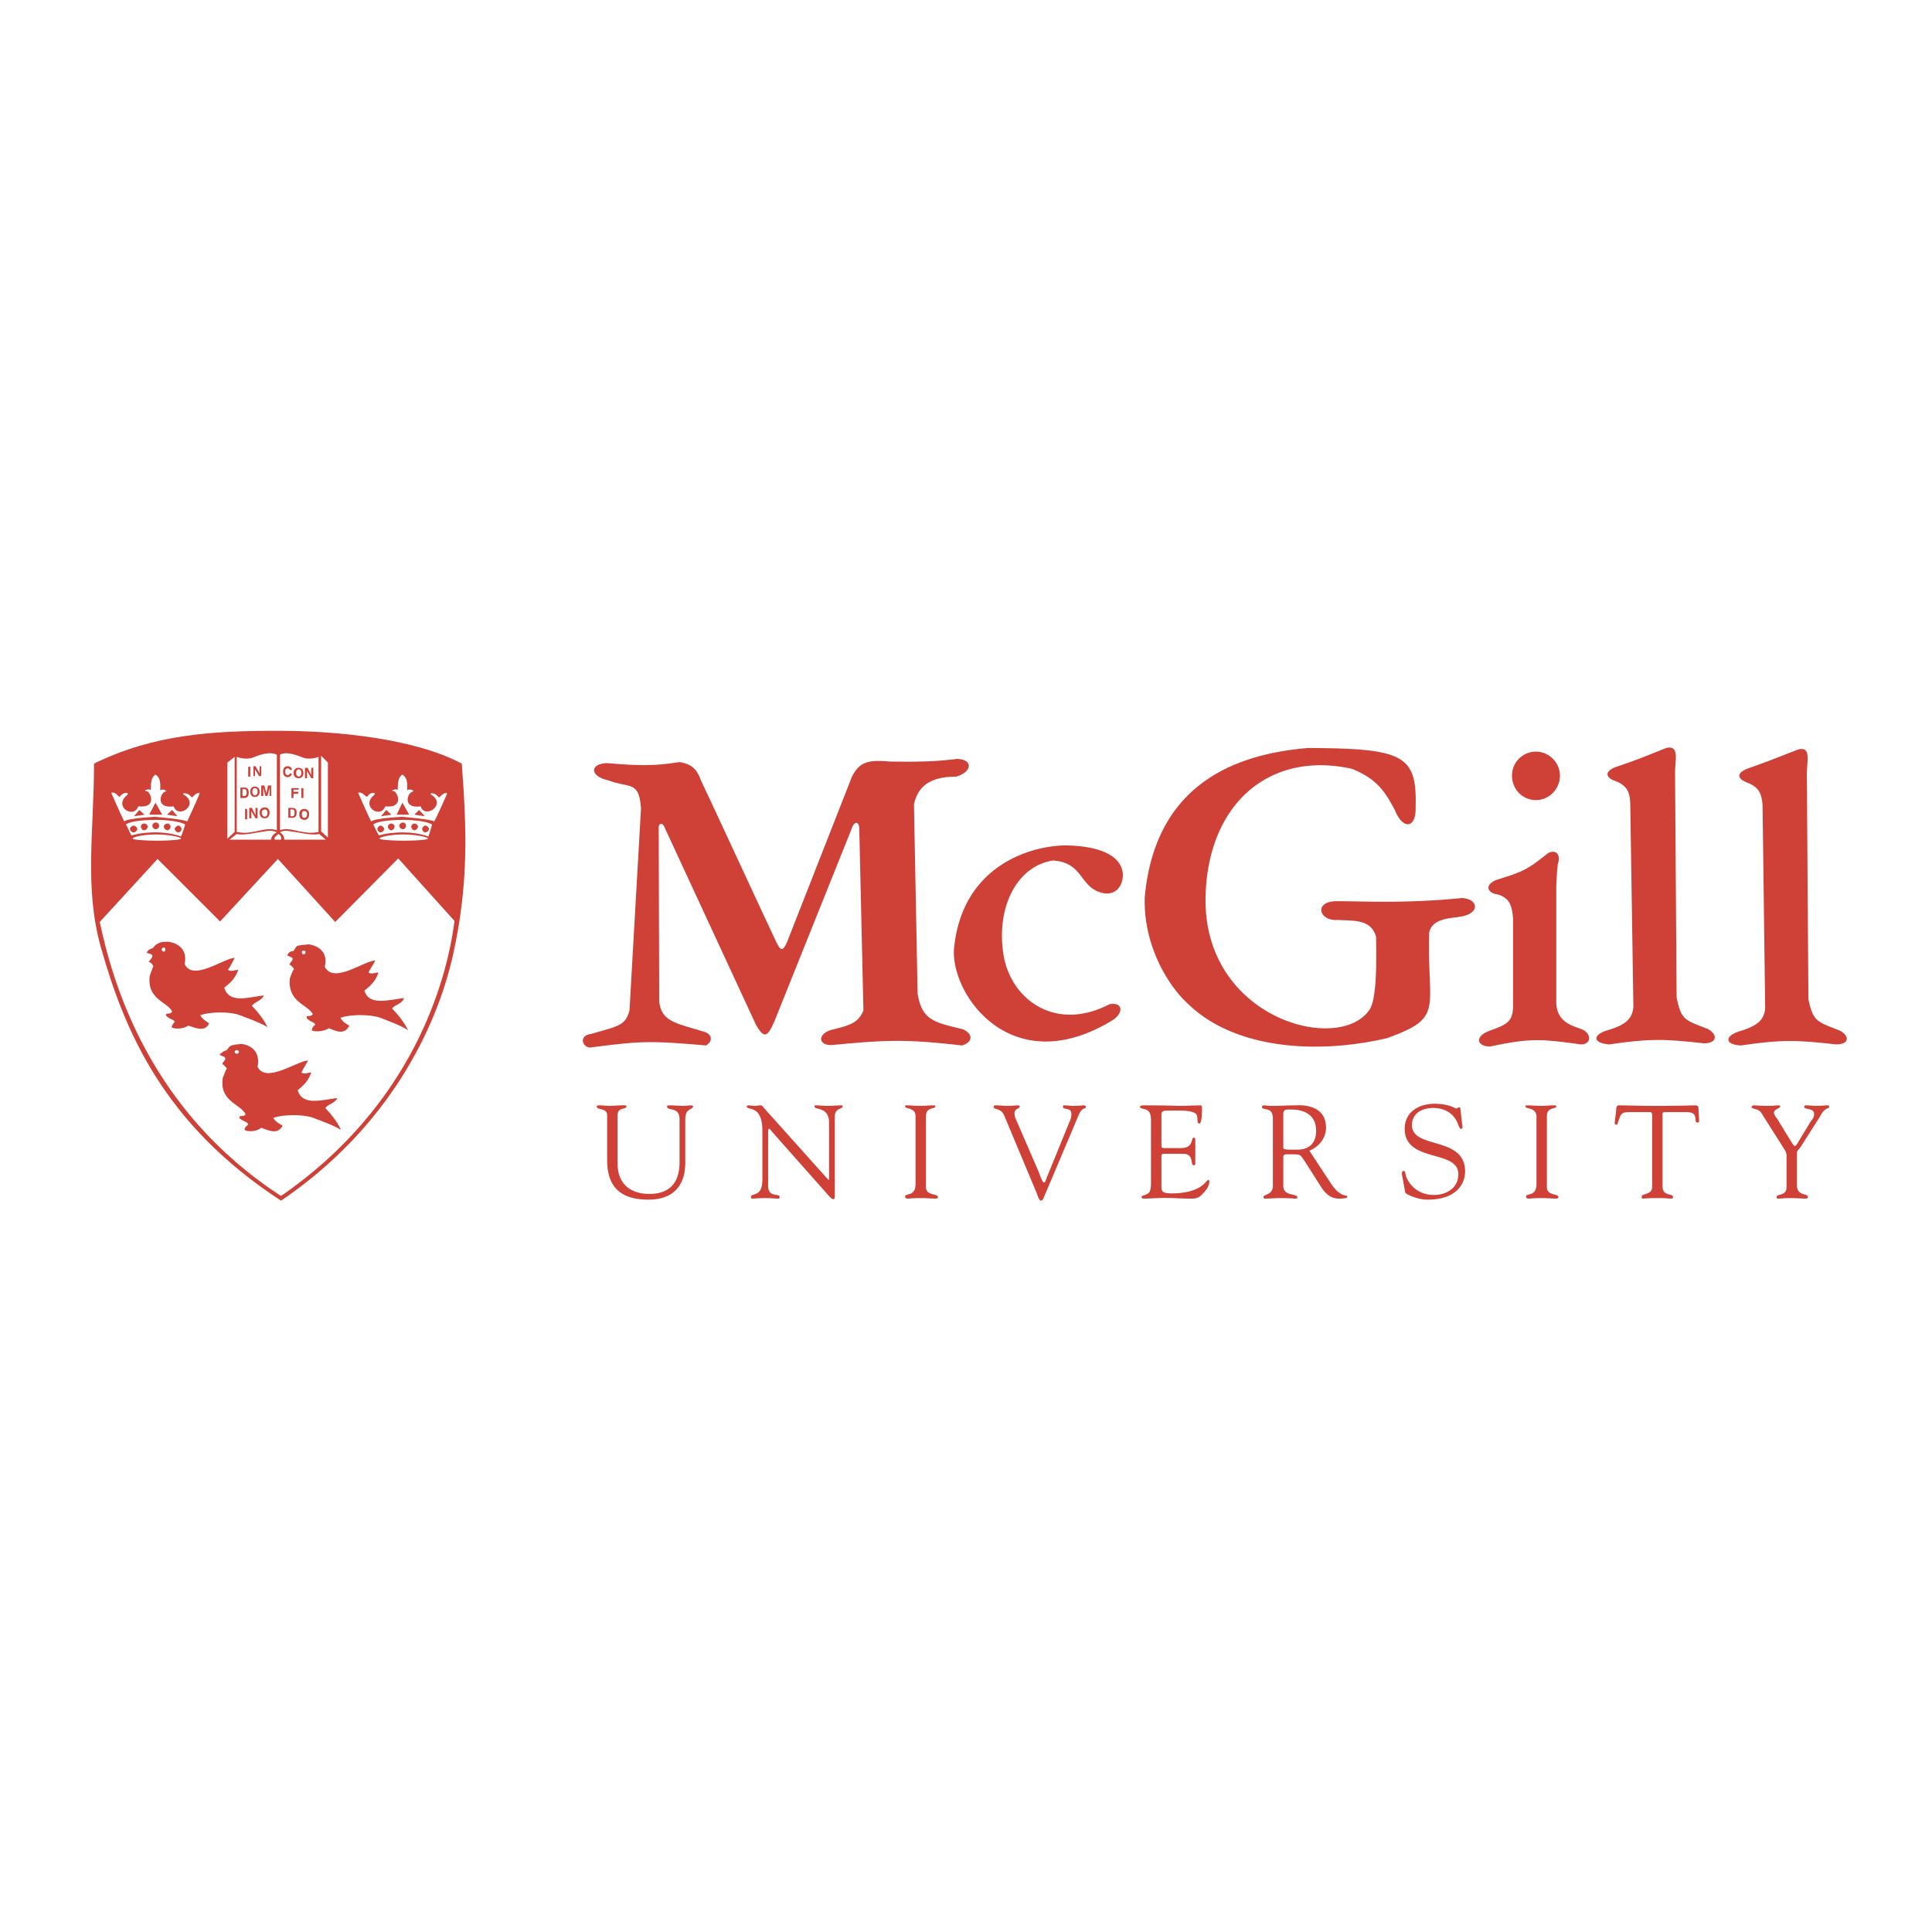 <svg xmlns="http://www.w3.org/2000/svg" width="2500" height="2500" viewBox="0 0 192.756 192.756"><g fill-rule="evenodd" clip-rule="evenodd"><path fill="#fff" d="M0 0h192.756v192.756H0V0z"/><path d="M61.613 111.32c0-.936.884-.572.884-.936 0-.156-.364-.104-.416-.104-.416 0-.832.053-1.247.053-.364 0-.676-.053-1.04-.053-.052 0-.26 0-.26.104 0 .416 1.04.104 1.04.885v4.416c0 2.027.675 4.002 4.105 4.002 3.847 0 3.69-3.273 3.69-3.896v-4.107c0-1.195.779-.936.779-1.299 0-.051-.104-.104-.155-.104-.26 0-.521.053-.728.053-.52 0-1.04-.053-1.559-.053-.052 0-.156.053-.156.104 0 .52 1.248-.051 1.248 1.299v4.262c0 1.561-.572 3.172-3.015 3.172-1.819 0-3.17-.936-3.17-3.066v-4.732zM76.062 117.713c0 1.82-1.144 1.248-1.144 1.715 0 .053 0 .156.156.156.104 0 .78-.051 1.248-.051.624 0 1.039.051 1.352.051.104 0 .104-.104.104-.207 0-.312-1.144.104-1.144-1.039v-5.406c0-.26.052-.312.104-.312.104 0 .26.26.26.26l5.665 6.395c.26.311.416.363.52.363s.104-.209.104-.572v-7.641c0-.936.78-.727.78-1.039 0-.104-.052-.104-.156-.104-.312 0-.883.053-1.299.053-.416 0-.832-.053-1.195-.053-.104 0-.156 0-.156.104 0 .416 1.455-.051 1.455 1.664v5.508c0 .105 0 .156-.052.156l-.156-.156-6.289-7.016c-.052-.053-.156-.26-.312-.26-.208 0-.416.053-.624.053-.208 0-.415-.053-.623-.053-.052 0-.156.053-.156.104 0 .469 1.56-.26 1.56 2.443v4.884h-.002zM91.342 118.129c0 1.299-1.04.883-1.04 1.248 0 .104.053.207.312.207.156 0 .416-.051 1.248-.051.572 0 1.144.051 1.403.051s.312-.051.312-.156c0-.363-1.195-.104-1.195-.986v-7.068c0-.988.936-.676.936-.988 0-.104-.052-.104-.26-.104-.364 0-.779.053-1.195.053-.468 0-.987-.053-1.455-.053-.104 0-.104 0-.104.104 0 .312 1.04.053 1.04.988v6.755h-.002zM103.4 118.961c.104.26.26.832.467.832.209 0 .312-.469.469-.781l3.273-7.742c.365-.885.729-.572.729-.832 0-.104-.104-.156-.209-.156-.207 0-.416.053-1.039.053-.26 0-.572-.053-.883-.053-.104 0-.156 0-.156.156 0 .311.832.051.832.623.051.312-.104.729-.209.936l-2.287 5.613c-.051.156-.104.363-.207.363-.156 0-.26-.26-.52-.986l-2.34-5.406a1.318 1.318 0 0 1-.104-.52c0-.467.572-.467.52-.676 0-.051-.104-.104-.154-.104-.209 0-.676.053-1.041.053-.416 0-.832-.053-1.195-.053-.156 0-.207.053-.207.156 0 .311.676.051 1.039.832l3.222 7.692zM115.873 111.633c0-.885-.051-.832 1.248-.832.52 0 1.871-.053 2.234.363.209.312 0 .936.312.936.053 0 .26-.104.26-1.559 0-.156-.053-.26-.156-.26-.363 0-1.611.053-1.871.053-.52 0-1.246-.053-3.689-.053-.416 0-.469.053-.469.156 0 .156.26.156.365.207.727.104.727.729.727 1.299v6.029c0 .572-.051.988-.363 1.145-.416.207-.572.156-.572.311 0 .105.053.156.209.156.52 0 1.039-.051 1.559-.051 1.039-.053 2.027.051 3.014.051.572 0 .885 0 1.301-.467.311-.312.676-.779.676-1.248 0-.053-.053-.156-.105-.156-.207 0-.623 1.352-3.689 1.352-1.092 0-.988-.312-.988-1.092v-2.441c0-.209-.051-.416.26-.416h1.924c1.092 0 .676 1.143 1.039 1.143.104 0 .156-.053.156-.156v-1.039-1.352c0-.104-.053-.207-.156-.207-.311 0 .053 1.039-1.299 1.039h-1.404c-.57 0-.52 0-.52-.469v-2.442h-.003zM130.635 114.803c.936-.363 1.662-1.248 1.662-2.287 0-2.547-2.91-2.234-3.117-2.234-.676 0-1.455.053-2.184.053-.676 0-.623-.053-.832-.053-.156 0-.26.053-.26.156 0 .416 1.092-.104 1.092 1.143v6.705c0 .988-.936.832-.936 1.143 0 .053.053.156.104.156.52 0 1.041-.051 1.508-.051 1.092 0 1.402.051 1.508.051.104 0 .26 0 .26-.104 0-.469-1.404-.053-1.404-1.195v-2.754c0-.156-.051-.365.365-.365 1.455 0 1.246-.051 1.766.676l1.455 2.287c.469.779.988 1.455 1.977 1.455.104 0 .83 0 .83-.156 0-.311-.623.156-1.609-1.299l-2.185-3.327zm-2.6-3.639c0-.52.312-.467.779-.467 1.301 0 2.496.52 2.496 2.131 0 1.662-1.248 1.871-1.82 1.871-.623 0-1.455.051-1.455-.156v-3.379zM140.197 118.961c.053.207 1.248.727 2.234.727 2.963 0 3.742-1.662 3.742-2.807 0-3.586-5.301-2.182-5.301-4.625 0-1.248 1.092-1.715 2.131-1.715 1.145 0 2.131.572 2.496 1.715.051.104.154.363.258.363.156 0 .156-.051.156-.154l-.207-1.82c0-.156-.053-.156-.156-.156s-.156.105-.26.105c-.156 0-.623-.469-2.184-.469-1.559 0-2.961.832-2.961 2.494 0 3.432 5.354 2.027 5.354 4.523 0 1.402-1.197 2.078-2.443 2.078-1.82 0-2.65-1.352-2.807-1.975-.053-.26-.053-.416-.209-.416-.154 0-.207.156-.154.416l.311 1.716zM153.295 118.129c0 1.299-1.039.883-1.039 1.248 0 .104.053.207.26.207s.467-.051 1.299-.051c.52 0 1.092.051 1.404.051.207 0 .26-.051.26-.156 0-.363-1.145-.104-1.145-.986v-7.068c0-.988.936-.676.936-.988 0-.104-.051-.104-.26-.104-.416 0-.832.053-1.195.053-.52 0-.986-.053-1.455-.053-.104 0-.156 0-.156.104 0 .312 1.039.053 1.092.988v6.755h-.001zM164.834 118.441c0 .779-1.041.623-1.041.936 0 .156 0 .207.156.207.053 0 .312-.051 1.768-.051.416 0 .779.051 1.092.051.104 0 .104-.156.104-.156 0-.416-1.039 0-1.039-1.09v-6.705c0-.729-.104-.676.52-.676h1.871c1.352 0 .623 1.039 1.092 1.039.207 0 .156-.156.156-.312l-.053-1.039c0-.311-.104-.363-.363-.363s-1.508.053-3.898.053c-1.664 0-2.703-.053-3.689-.053-.262 0-.262.312-.262.467l-.154 1.301c0 .051.051.154.154.154.156 0 .156-.154.209-.311.26-.729.26-.936 1.092-.936h2.131c.207.051.156.52.156.623v6.861h-.002zM177.982 114.596c.104.154.26.414.26.676v3.17c0 .936-.986.623-.986.986 0 .156.051.156.207.156.104 0 .572-.051 1.195-.051.469 0 1.248.051 1.404.051.207 0 .311 0 .311-.156 0-.416-1.092-.051-1.092-1.195v-3.223c0-.154.105-.26.365-.57l1.818-2.859c.209-.311.363-.727.729-.936.104-.051.311-.104.311-.207s-.051-.156-.154-.156c-.365 0-.729.053-1.145.053-.312 0-.623-.053-.936-.053-.156 0-.26 0-.26.156 0 .311.986.051.986.727 0 .312-.207.572-.311.676l-1.352 2.234c-.104.156-.156.262-.26.262-.053 0-.156-.105-.26-.262l-1.559-2.545c-.105-.105-.262-.312-.262-.521 0-.363.625-.414.625-.623 0-.104-.156-.104-.26-.104s-.469.053-.885.053c-.936 0-1.143-.053-1.506-.053-.104 0-.209.104-.209.156 0 .26.676.104.988.623l2.238 3.535zM153.242 74.991c1.301 0 2.393 1.091 2.393 2.391 0 1.352-1.092 2.443-2.393 2.443-1.35 0-2.391-1.091-2.391-2.443a2.386 2.386 0 0 1 2.391-2.391zm22.869 25.622c-.104 1.041-.623 1.715-2.598 2.287-1.561.52-1.352 1.352.207 1.404 4.262-.625 5.613-.52 9.459-.105 1.508 0 1.248-.986.312-1.402-2.234-.883-2.6-.883-3.066-3.119l-.156-22.452c0-1.299.469-2.807-.883-2.443-2.547.987-2.756 1.092-5.094 1.923-1.248.52-.779 1.091.104 1.403 1.248.52 1.352 1.248 1.455 2.183l.26 20.321zm-13.148-.154c-.105 1.09-.625 1.766-2.6 2.338-1.559.469-1.402 1.299.209 1.402 4.262-.623 5.613-.52 9.459-.104 1.455-.051 1.246-.986.311-1.455-2.285-.883-2.598-.883-3.066-3.119l-.156-22.4c0-1.299.469-2.807-.883-2.495-2.598 1.04-2.807 1.143-5.094 1.923-1.246.52-.779 1.143.104 1.403 1.248.52 1.352 1.299 1.404 2.183l.312 20.324zm-12.006-8.836c-.105-1.144-.26-2.027-1.561-2.391-.936-.104-1.402-.936-.051-1.456 2.65-.832 3.014-.988 5.092-2.651.625-.364 1.352-.052.988 1.092-.104.832-.104 1.247-.156 2.183v11.694c.105 1.924 1.611 2.234 2.547 2.6.936.363 1.039 1.506-.104 1.506-4.105-.57-5.041-.623-9.043.209-1.352 0-1.611-1.039.051-1.611 1.611-.572 2.184-.883 2.236-2.287v-8.888h.001zm-36.746-2.132c.936-9.979 7.328-14.137 16.32-14.864 9.51.052 10.861.675 10.705 5.977.053 1.923-1.195 2.339-2.078.208-1.039-1.975-1.871-3.118-4.262-4.105-8.213-1.819-14.24 3.43-14.605 12.37-.57 12.579 13.514 16.268 16.424 11.538.625-1.195.625-4.469.572-7.172-.52-1.767-2.234-1.559-3.846-1.663-1.82.156-2.443-1.871-.053-1.871 2.34 0 6.758.26 12.475-.312 1.715.104 1.818 1.611-.26 1.871-.885.156-2.756.156-3.016 1.611-.207 7.692 1.561 8.42-4.209 10.499-7.381 1.715-15.332.936-19.803-3.379-2.026-1.82-4.52-5.874-4.364-10.708zm-19.023 5.094c.832-8.264 7.693-10.239 11.226-10.239 4.211.104 5.562 1.508 5.613 2.911 0 1.403-.986 2.131-2.078 1.819-2.287-.572-1.82-3.015-4.887-3.222-3.48.52-5.613 4.417-4.988 9.095.57 4.625 5.094 8.108 10.602 5.249 1.352-.26 1.455.832.365 1.561-10.135 6.235-16.269-2.601-15.853-7.174zM63.952 80.656c-.208-2.807-1.091-1.975-3.274-2.807-1.767-.364-1.923-1.611-.156-1.715 3.119.26 4.678.312 7.276-.104 1.196.208 1.715.676 2.131 1.819 2.183 4.626 5.353 11.539 7.536 16.164.416.832.624.987 1.092-.104l6.444-16.424c.728-1.403 1.507-1.715 3.743-1.507 3.897.052 4.833-.052 6.756-.26 1.612.052 1.508 1.299-.104 1.767-2.495 0-3.794.884-4.21 2.755l.364 18.867c.416 2.807 1.871 2.91 4.521 3.586 1.143.52.883 1.352-.104 1.611-5.509-.625-7.38-.572-12.837-.053-1.56.156-1.664-1.195.052-1.559 1.975-.469 2.495-.832 2.962-1.871l-.416-18.191c-.052-.728-.52-.728-.78.104l-7.692 19.179c-.728 1.662-1.04 1.662-1.819.363L66.342 82.63c-.26-.676-.624-.468-.624-.052l.052 17.359c.26 2.027 1.663 2.131 4.521 3.016.78.26.832.936.156 1.352-5.51-.469-6.445-.469-11.539.207-.832 0-1.195-1.195.052-1.352 2.703-.779 3.482-.832 3.846-2.391l1.146-20.113z" fill="#cf4037"/><path d="M9.535 94.429c-1.767-6.185-.727-11.954-.727-18.867 6.185-3.119 12.37-3.378 19.022-3.378 5.769 0 13.929.728 18.814 3.378.52 6.497.832 12.266-.884 19.698-1.663 7.433-6.548 17.724-17.723 25.312-12.162-8.004-16.111-17.619-18.502-26.143z" fill="#fff"/><path d="M10.055 94.481c-1.663-5.977-.676-11.538-.676-18.295 6.029-2.962 11.954-3.274 18.399-3.274 5.613 0 13.514.728 18.295 3.274.468 6.341.728 11.902-.884 19.126-1.611 7.172-6.341 17.152-17.151 24.48-11.798-7.692-15.644-17.048-17.983-25.311z" fill="#cf4037"/><path d="M15.72 85.698l-5.769 6.288c1.3 6.081 4.886 18.762 18.087 27.338 13.045-8.99 16.528-21.309 17.308-27.442l-5.613-6.237-6.289 6.341-5.717-6.288-5.769 6.236-6.238-6.236zM18.371 79.304c-.052 0-.208-.104 0-.156.156 0 .416 0 .78.416.104-.052.468-.572.78-.416 0 .052-1.144 2.599-1.248 2.807-.52-.26-3.482-.468-3.17-.468.26 0-2.703.104-3.119.468-.156-.26-1.299-2.858-1.299-2.858.364-.156.728.364.832.416.312-.416.623-.416.675-.416.312.052.104.104.104.208-1.455 1.144.624 2.443 1.091 1.144 1.819.208 1.299-1.299.883-1.507-.363-.052-.156-.156 0-.156.104-.052.364-.052.364.104 0-.832.052-1.351.468-1.611.468.312.52.779.468 1.611.052-.156.26-.104.416-.104.052.104.364.104.052.208-.468.156-.936 1.715.883 1.455.416 1.299 2.599-.157 1.04-1.145zm-1.196 1.508l.52.624-1.039-.156.519-.468zm-1.663-.728l.676 1.195h-1.3l.624-1.195zm-1.611.728l-.52.624 1.04-.156-.52-.468z" fill="#fff"/><path d="M13.122 83.358c-.208-.312-.416-.936-.572-1.091.52-.416 2.391-.468 3.067-.468.987 0 2.391.156 2.858.468 0 0-.208.728-.416 1.195-.779-.312-1.871-.416-2.546-.416-.833.001-1.768.104-2.391.312zm4.677-.987c.156 0 .312.208.312.312 0 .208-.156.364-.312.364s-.364-.156-.364-.364c0-.104.208-.312.364-.312zm-1.091-.208c.156 0 .312.156.312.312s-.156.364-.312.364-.364-.208-.364-.364.207-.312.364-.312zm-1.196-.104c.208 0 .363.156.363.312a.355.355 0 0 1-.363.364c-.104 0-.312-.156-.312-.364 0-.156.208-.312.312-.312zm-1.143.104c.208 0 .364.156.364.312s-.156.364-.364.364c-.156 0-.312-.208-.312-.364s.155-.312.312-.312zm-1.04.208c.156 0 .364.208.364.312 0 .208-.208.364-.364.364s-.364-.156-.364-.364c0-.104.208-.312.364-.312z" fill="#fff"/><path d="M15.564 83.254c1.299 0 2.495.26 2.495.416 0 .104-1.04.208-2.391.208-1.299 0-2.443-.104-2.443-.208 0-.156 1.04-.416 2.339-.416zM43.058 79.304c-.052 0-.208-.104 0-.156.104 0 .416 0 .728.416.156-.052.467-.572.832-.416 0 .052-1.144 2.599-1.299 2.807-.468-.26-3.431-.468-3.17-.468.26 0-2.651.104-3.119.468-.156-.26-1.299-2.858-1.299-2.858.364-.156.728.364.884.416.26-.416.571-.416.623-.416.312.052.104.104.104.208-1.403 1.144.624 2.443 1.091 1.144 1.819.208 1.299-1.299.883-1.507-.363-.052-.104-.156 0-.156.156-.052.364-.052.364.104 0-.832.052-1.351.468-1.611.468.312.52.779.468 1.611.052-.156.26-.104.467-.104.052.104.312.104.052.208-.52.156-.987 1.715.832 1.455.415 1.299 2.598-.157 1.091-1.145zm-1.247 1.508l.571.624-1.039-.156.468-.468zm-1.663-.728l.676 1.195h-1.248l.572-1.195zm-1.611.728l-.52.624 1.039-.156-.519-.468z" fill="#fff"/><path d="M37.809 83.358c-.208-.312-.468-.936-.572-1.091.468-.416 2.339-.468 3.015-.468 1.04 0 2.391.156 2.859.468 0 0-.208.728-.364 1.195-.832-.312-1.871-.416-2.599-.416-.78.001-1.715.104-2.339.312zm4.626-.987c.156 0 .364.208.364.312 0 .208-.208.364-.364.364s-.312-.156-.312-.364c0-.104.156-.312.312-.312zm-1.092-.208c.156 0 .364.156.364.312s-.208.364-.364.364-.312-.208-.312-.364.156-.312.312-.312zm-1.143-.104c.156 0 .312.156.312.312 0 .208-.156.364-.312.364s-.364-.156-.364-.364c0-.156.207-.312.364-.312zm-1.196.104c.208 0 .364.156.364.312s-.156.364-.364.364c-.104 0-.312-.208-.312-.364s.208-.312.312-.312zm-1.039.208c.156 0 .364.208.364.312 0 .208-.208.364-.364.364s-.312-.156-.312-.364c0-.104.156-.312.312-.312z" fill="#fff"/><path d="M40.2 83.254c1.299 0 2.495.26 2.495.416 0 .104-1.04.208-2.391.208-1.299 0-2.443-.104-2.443-.208 0-.156 1.039-.416 2.339-.416z" fill="#fff"/><path d="M14.94 97.34c.104-.209.26-.779.364-.936-.104-.209-.26-.417-.468-.417.104-.208.416-.468.364-.624-.052-.208-.208-.156-.572-.312.104-.26.416-.416.52-.416.208-.052.208-.312.571-.468.312-.208.676-.208 1.04-.208.572.052 2.027.468 1.664 2.234.832 1.768 3.95-.623 4.989-.623-.208.415-.416.832-.676 1.195.312.209.676 0 1.04 0-.364.988-.936 1.404-1.403 1.768.468 1.611 2.287.986 3.95.779-.208.52-.884.623-1.195 1.039.571.572 1.195 1.352 1.559 2.131-.728-.467-2.235-.986-2.754-1.195-.936-.363-2.963-.363-3.95 0 .208.416.571.572.883.832-.468.936-1.507.363-2.079.207-.52.365-1.456.365-1.663.156 0 0 0-.207.26-.467.208-.26-.572-.312-.832-.729 0-.311.468 0 .624-.363-.468-.985-2.548-1.193-2.236-3.583zm1.404-2.807c.104 0 .156.104.156.208s-.052.208-.156.208-.208-.104-.208-.208.104-.208.208-.208zM28.921 97.6c.052-.156.26-.729.416-.936-.156-.208-.364-.416-.468-.416.052-.208.416-.468.312-.624-.052-.156-.208-.104-.52-.312.104-.26.312-.416.52-.416s.208-.312.468-.52c.364-.104.728-.104 1.144-.156.52.052 2.027.468 1.611 2.235.884 1.767 3.95-.624 5.042-.624-.208.416-.52.832-.676 1.195.26.209.676 0 .987 0-.312.988-.935 1.404-1.403 1.82.468 1.506 2.339.936 3.95.727-.156.572-.832.623-1.195 1.039.572.572 1.195 1.352 1.611 2.184-.728-.52-2.287-1.039-2.754-1.248-1.04-.363-3.014-.363-4.002 0 .208.416.624.625.883.779-.52 1.041-1.455.469-2.027.262-.572.363-1.455.363-1.715.207 0 0 0-.312.312-.52.156-.26-.572-.312-.832-.729 0-.363.364 0 .624-.363-.521-.987-2.547-1.194-2.288-3.584zm1.352-2.755c.156 0 .208.052.208.156 0 .104-.052.208-.208.208-.104 0-.156-.104-.156-.208s.051-.156.156-.156zM22.216 107.578c.104-.207.26-.779.416-.986-.156-.156-.312-.416-.468-.416.052-.209.364-.416.312-.572-.052-.209-.156-.156-.572-.363.156-.209.416-.365.572-.416.208 0 .208-.26.52-.469.312-.156.728-.156 1.091-.207.52.051 1.975.467 1.611 2.287.832 1.715 4.002-.625 5.042-.625-.208.365-.467.781-.675 1.195.312.209.675 0 .987 0-.312.936-.884 1.352-1.352 1.768.468 1.561 2.287.988 3.95.779-.208.52-.883.572-1.195.988.572.623 1.195 1.352 1.559 2.184-.727-.469-2.235-.988-2.754-1.195-.987-.365-2.962-.365-4.002 0 .208.363.572.57.936.779-.52.986-1.507.416-2.131.207-.468.416-1.403.416-1.664.209 0 0 0-.26.312-.469.208-.312-.571-.363-.832-.727 0-.365.416 0 .624-.365-.519-1.039-2.598-1.246-2.287-3.586zm1.456-2.807c.052 0 .156.053.156.209 0 .051-.104.154-.156.154-.156 0-.26-.104-.26-.154 0-.156.104-.209.26-.209z" fill="#cf4037"/><path d="M23.62 75.51s.883.364 1.663.052c.883-.364 1.715-.572 2.339-.26v7.537c-.52-.208-1.248-.104-2.079.104-.779.156-1.247.208-1.923.052V75.51zm2.495 5.562c0-.26.208-.312.312-.312s.26.052.26.312c0 .312-.156.416-.26.416s-.312-.105-.312-.416zm-.208 0c0 .52.364.571.52.571.104 0 .467-.052.467-.571 0-.468-.363-.52-.467-.52-.156 0-.52.052-.52.52zm-.416.26l-.364-.728h-.26v1.039h.208v-.728l.416.728h.208v-1.039h-.208v.728zm-1.039.416h.208v-1.04h-.208v1.04zm2.598-3.379h-.312l-.156.779-.208-.779h-.312v1.04h.208v-.832l.208.832h.208l.208-.832v.832h.156v-1.04zm-1.871.624c0-.312.156-.364.26-.364.104 0 .26.052.26.364 0 .26-.156.364-.26.364-.104-.001-.26-.105-.26-.364zm-.208 0c0 .468.312.52.468.52.104 0 .468-.052.468-.52s-.364-.52-.468-.52c-.156 0-.468.052-.468.52zm-.779-.26h.208c.104 0 .208.052.208.364 0 .156-.053.312-.208.312h-.208v-.676zm-.208.883h.416c.364 0 .416-.364.416-.52 0-.208-.052-.52-.364-.52h-.468v1.04zm1.923-2.443l-.416-.728h-.208v.988h.156v-.676l.416.676h.208v-.988h-.156v.728zm-1.143.312h.208v-.988h-.208v.988zM23.412 75.51l-.727.572v7.588l.727-.675V75.51z" fill="#fff"/><path d="M22.892 83.774l.728-.572c.52.156 1.611-.052 2.131-.156.883-.104 1.248-.312 1.871 0-.364.156-.572.467-.572.728h-4.158zM32.507 83.774l-.675-.572c-.572.156-1.611-.052-2.131-.156-.935-.104-1.247-.312-1.767 0 .26.156.467.467.416.728h4.157zM32.04 75.407l.675.675v7.484l-.675-.623v-7.536z" fill="#fff"/><path d="M31.78 75.51s-.884.364-1.611.052c-.936-.364-1.715-.572-2.234-.26v7.537c.467-.208 1.091-.104 1.923.104.832.156 1.299.208 1.923.052V75.51h-.001zm-3.014 6.081h.416c.364 0 .416-.312.416-.52s-.052-.468-.416-.468h-.416v.988zm.207-.831h.208c.104 0 .208.052.208.312 0 .208-.052.364-.208.364h-.208v-.676zm.884.468c0 .52.364.572.52.572.104 0 .468-.052.468-.572 0-.468-.363-.52-.468-.52-.156 0-.52.052-.52.52zm.26 0c0-.26.104-.312.26-.312.104 0 .26.052.26.312 0 .312-.156.364-.26.364-.156-.001-.26-.052-.26-.364zm-.832-2.027h.468v-.208h-.468v-.208h.52v-.156h-.728v.987h.208v-.415zm.78.415h.208v-.987h-.208v.987zm-.936-2.806c0-.156-.156-.364-.416-.364-.312 0-.468.208-.468.52 0 .364.156.572.468.572.208 0 .364-.156.416-.364h-.208c-.052.104-.104.156-.208.156-.208 0-.26-.156-.26-.364 0-.259.156-.312.26-.312.156 0 .156.104.208.156h.208zm.156.312c0 .468.364.52.52.52.104 0 .468-.052.468-.52s-.364-.52-.468-.52c-.156 0-.52.052-.52.52zm.26 0c0-.312.156-.364.26-.364.104 0 .26.052.26.364 0 .26-.156.364-.26.364-.104-.001-.26-.105-.26-.364zm1.507.208l-.364-.728h-.26v1.039h.208v-.728l.416.728h.208v-1.039h-.208v.728zM27.778 83.203c-.312.312-.468.312-.364.572h.624c.052-.261 0-.417-.26-.572z" fill="#fff"/></g></svg>